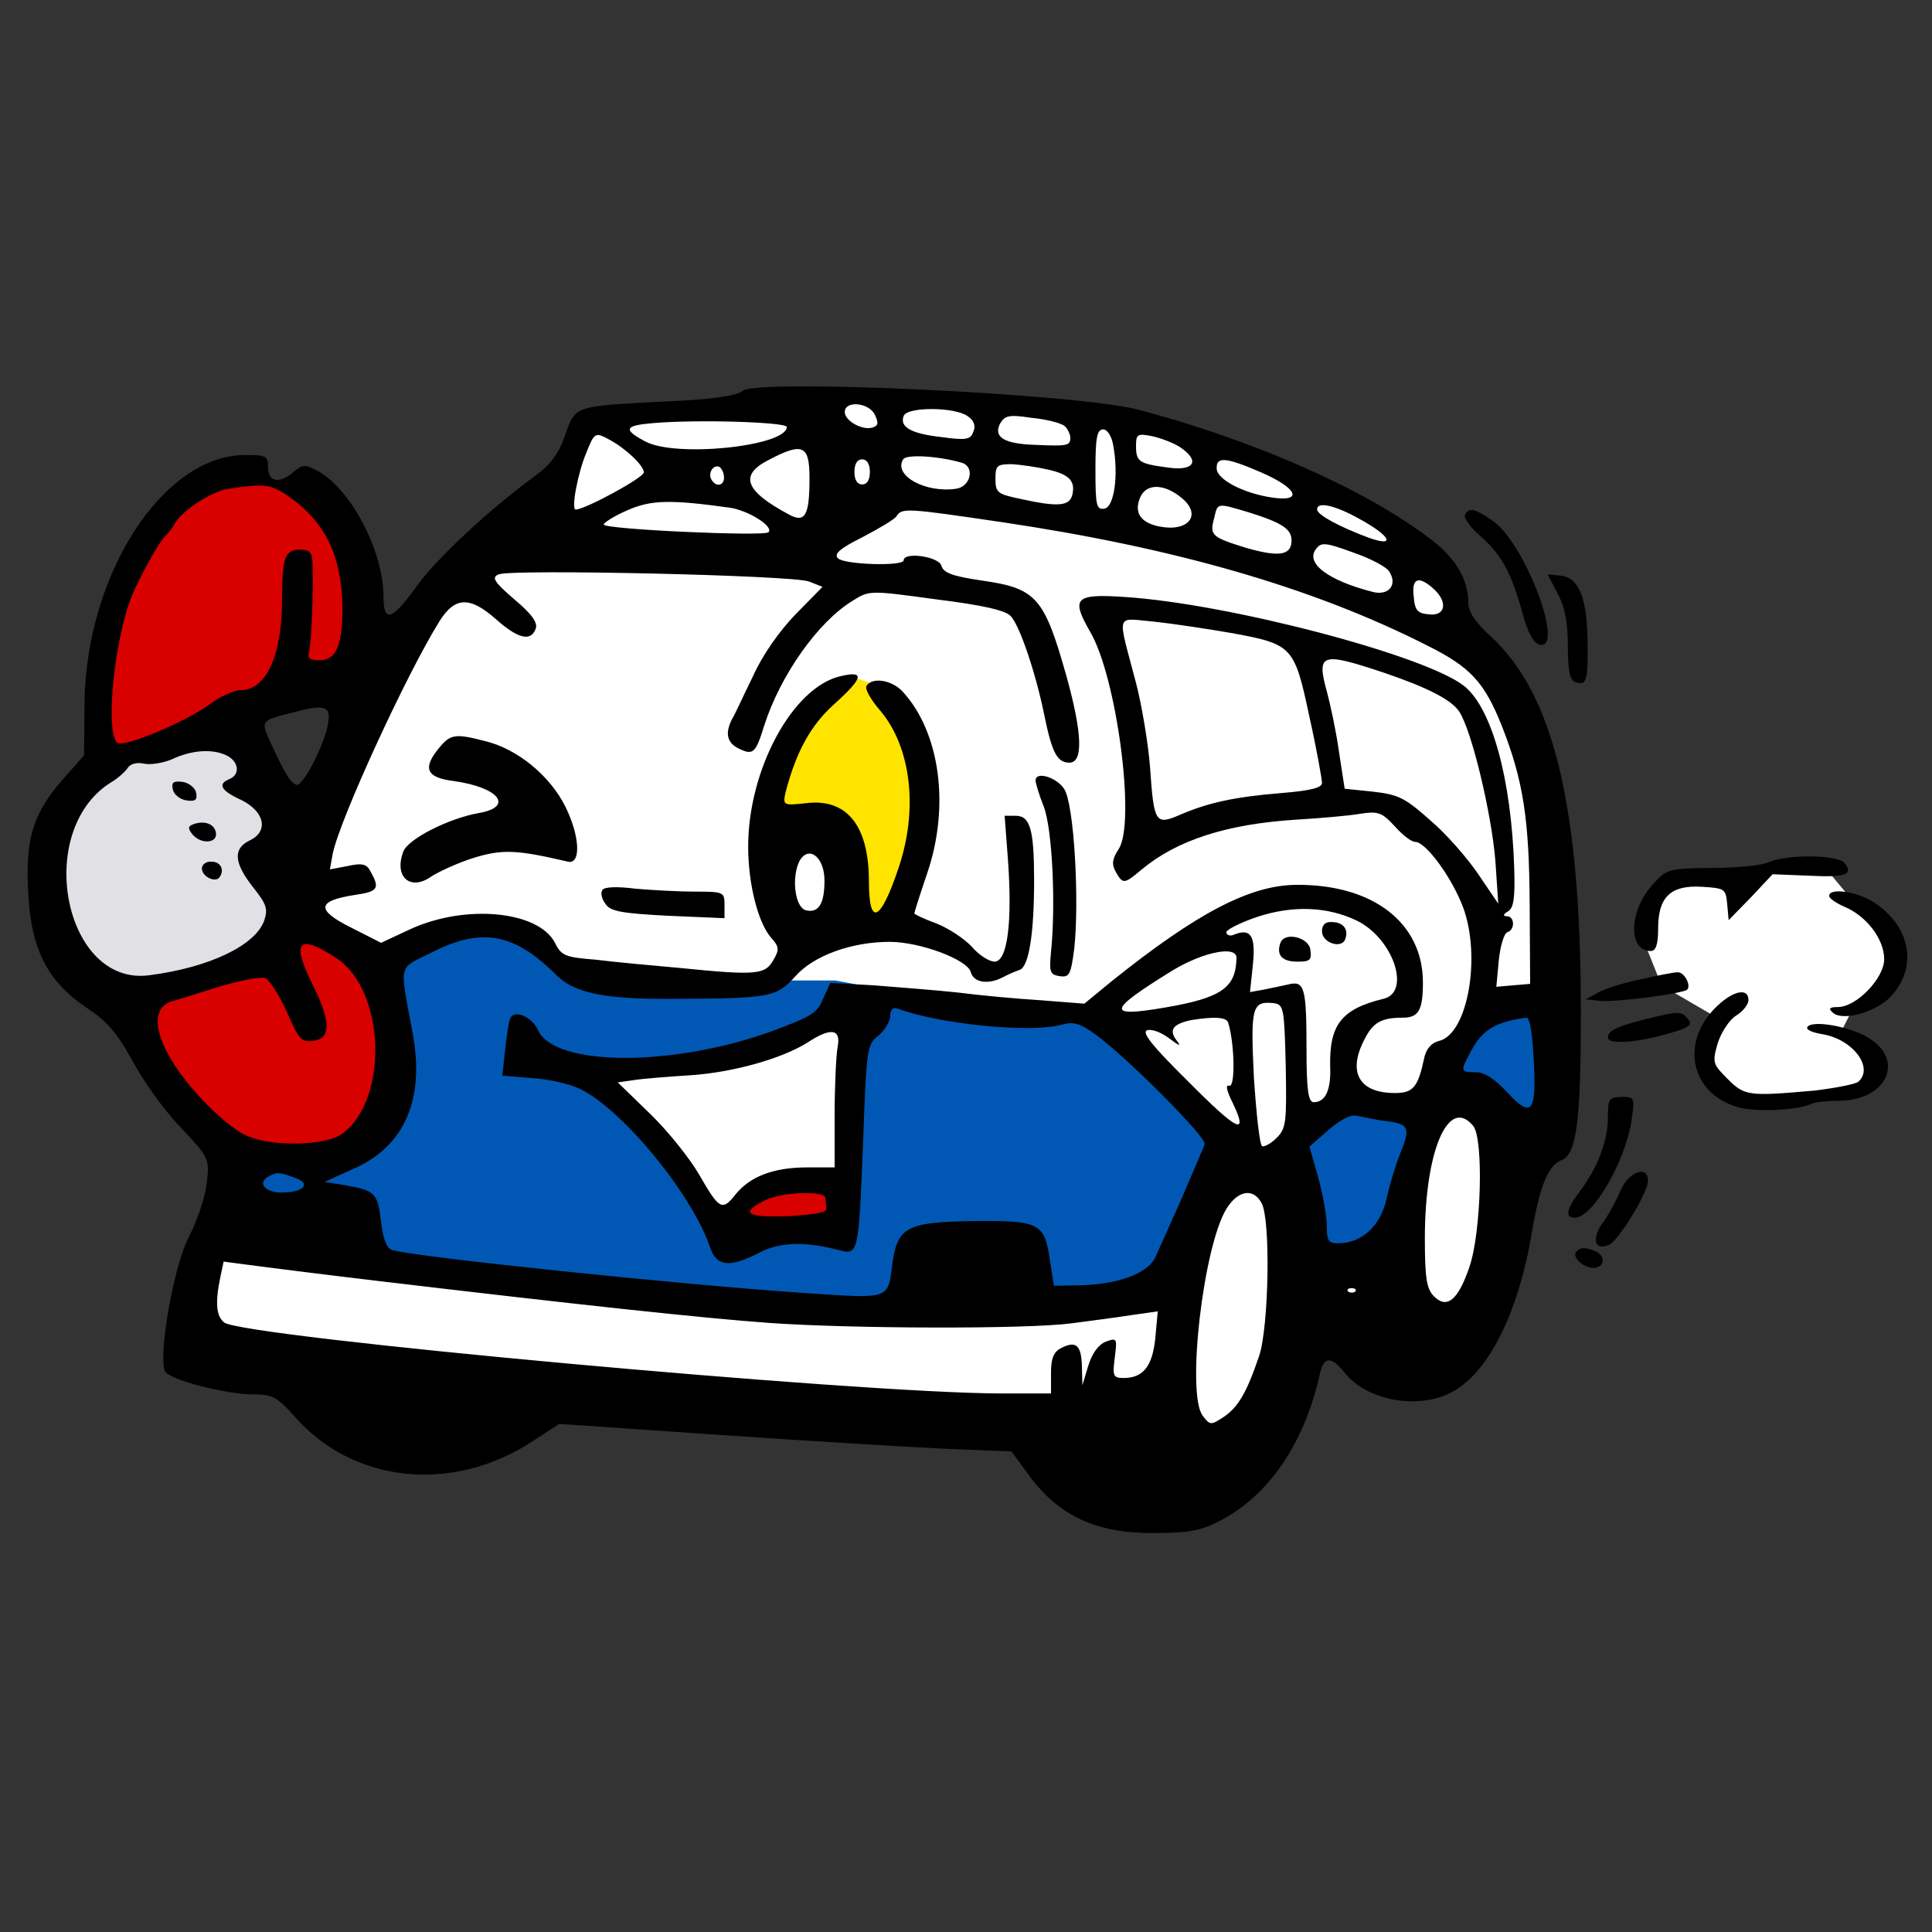 <?xml version="1.0" encoding="utf-8"?>
<!-- Generator: Adobe Illustrator 27.0.0, SVG Export Plug-In . SVG Version: 6.00 Build 0)  -->
<svg version="1.1" xmlns="http://www.w3.org/2000/svg" xmlns:xlink="http://www.w3.org/1999/xlink" x="0px" y="0px"
	 viewBox="0 0 40 40" style="enable-background:new 0 0 40 40;" xml:space="preserve">
<rect x="0" y="0" width="40" height="40" fill="#333333" stroke="none"/>
<style type="text/css">
	.st0{fill:#FFFFFF;}
	.st1{fill:#D90000;}
	.st2{fill:#E1E1E5;}
	.st3{fill:#FFE400;}
	.st4{fill:#0058B4;}
</style>
<g id="レイヤー_2">
</g>
<g id="レイヤー_1">
	<g id="bus">
		<g id="レイヤー_3">
		</g>
		<polygon class="st0" points="8.1,13.6 10.1,11.1 11.6,9.8 12,8.7 15.4,8.4 17.5,8.2 22.3,8.5 26.2,9.5 28.9,10.9 30,12 30.3,13.2 
			31.7,15.2 32.2,21.1 31.4,24.3 30,28 27.3,27.5 25,31 21.4,29.5 3.9,27.7 7.1,15.6 		"/>
		<g>
			<path class="st1" d="M2.8,20.7l2.8-0.9l0.4-0.7l1.3,0.4l0.9,1.3c0,0,0,2.1-0.1,2.2c-0.1,0.1-0.9,0.9-0.9,0.9H5.5l-1.1-0.3L3.3,22
				L2.8,20.7z"/>
			<polygon class="st2" points="1,17.7 1.4,16.6 2.3,15.8 3,15.5 4.4,15.1 5.3,15.4 5.9,17.4 5.7,18 5.9,19.2 5.1,19.9 3.4,20.5 
				2,20.5 1.5,19.9 1,18.7 			"/>
			<path class="st0" d="M16.5,19.2c0,0-0.4-0.6-0.4-0.8c0-0.2,0.2-0.9,0.3-1c0.1-0.1,1,0.2,1,0.2l0.1,1.1l-0.4,0.7L16.5,19.2z"/>
			<polygon class="st1" points="2,15.2 2.5,11.5 4.2,9.7 6.3,10.1 7.1,11 7.4,13.3 7.4,14.2 2.5,15.5 			"/>
			<path class="st3" d="M16,16.8l0.4-1l0.4-0.9c0,0,0.5-0.6,0.5-0.6l0.3-0.3l0.6,0.2L19,16l0.1,1.2L19,18.1L18.5,19c0,0-0.3,0-0.3,0
				c-0.1,0-0.4-0.4-0.3-0.4c0,0-0.2-0.8-0.2-0.8s-0.3-0.7-0.3-0.7c-0.1,0-0.6-0.3-0.6-0.3l-0.5-0.1L16,16.8z"/>
			<path class="st4" d="M26.8,23.6l0.5-0.5l1-0.3l1.2,0.3c0,0-0.2,0.9-0.2,1c0,0.2-0.7,1.9-0.7,1.9s-0.7,0.5-0.8,0.4
				c-0.2-0.1-0.6-0.4-0.6-0.7C27,25.5,26.8,23.6,26.8,23.6z"/>
			<path class="st4" d="M30.1,22.6L29.9,22l0.7-0.8c0,0,0.8-0.3,0.9-0.4c0.1,0,0.5-0.1,0.7,0c0.1,0.1-0.1,2.3-0.1,2.3l-0.4,0.3
				c0,0-1-0.4-1.1-0.5C30.5,22.9,30.1,22.6,30.1,22.6z"/>
			<path class="st4" d="M8,19.9l1-0.4l1.2-0.3c0,0,0.7,0.1,0.7,0.2c0.1,0.1,1,0.8,1,0.8l0.5,0.1H16l1.3,0l2.1,0.4l3.6,0.4l2.2,2.6
				l-1.2,3l-4.3,0.5l-6.1-0.3l-6.6-1.2l-1.6-0.8l-0.5-0.6c0,0,0.5-0.5,0.8-0.4c0.4,0.1,1.5,0,1.5,0l0.4-0.5l0.5-0.9l-0.2-1.7L8,19.9
				z"/>
			<path class="st0" d="M14.5,24.9l-0.7-1.1L13,23l-0.6-0.7c0,0,1.6-0.3,1.9-0.3c0.2,0,1.7-0.3,1.7-0.3l1.5-0.6v2.3l-0.1,1.1
				l-0.6-0.1l-1.1,0.2l-0.4,0.3c0,0-0.3,0.3-0.4,0.3C14.9,25.3,14.5,24.9,14.5,24.9z"/>
			<path class="st1" d="M15.6,25.4l-0.3-0.2c0,0,0.3-0.4,0.3-0.4c0.1,0,0.7-0.2,0.8-0.2c0.1,0,0.7,0.1,0.7,0.1c0.1,0,0,0.5,0,0.5
				c0,0.1-0.5,0.1-0.8,0.2C16.2,25.3,15.6,25.4,15.6,25.4z"/>
			<path class="st0" d="M34.4,20.4l-0.4-1l0.3-0.9l0.7-0.3h1.1c0,0,0.6-0.1,0.6-0.2c0.1,0,1.2,0.1,1.2,0.1l0.5,0.6l0.7,0.8l0.1,0.7
				c0,0-0.4,0.3-0.4,0.4c0,0.2-0.5,0.4-0.5,0.4l-0.2,0.4l0.7,0.5c0,0,0.1,0.2,0.1,0.2c0,0.1-0.2,0.4-0.2,0.4l-0.8,0.2L37,22.8
				c0,0-0.8,0-0.8,0s-0.7-0.4-0.7-0.4l-0.1-0.6l0.1-0.4l0.1-0.3L34.4,20.4z"/>
		</g>
		<g transform="translate(0,247) scale(0.1,-0.1)">
			<path d="M153.8,2389.1c-1.2-1-6-1.8-15.6-2.2c-19.5-1-19-0.8-21.2-7c-1.3-3.8-3-6.1-6.3-8.5c-9.6-7-20.7-17.4-24.6-23
				c-5-6.9-6.7-7.4-6.7-1.9c0,9.5-6.9,22.5-13.8,26.1c-2.5,1.3-3,1.2-4.7-0.2c-2.9-2.6-5.4-2.3-5.4,0.8c0,2.4-0.4,2.6-4.7,2.6
				c-17,0-32.9-24.5-33.3-51.2l-0.1-11l-3.9-4.4c-6.5-7.3-8.2-12.3-7.7-23.3c0.5-12.2,3.8-18.9,12.2-24.6c4.4-2.9,6.3-5.3,9.4-10.9
				c2.1-3.9,6.4-10.1,9.9-13.7c6-6.4,6.1-6.5,5.5-11.7c-0.3-2.8-2-7.8-3.7-11.1c-3.1-5.9-6.3-24.1-5-27.7c0.6-1.8,12.6-4.9,18.5-4.9
				c3.8,0,4.8-0.5,8.6-4.8c12.2-13.7,32.7-15.7,49.2-4.8l5.4,3.5l32-2.2c17.6-1.2,38.7-2.5,46.8-2.9l14.8-0.6l3.9-5.3
				c6-8,13.6-11.6,25.2-11.6c7.2,0,9.9,0.4,13.6,2.3c10.4,5.1,18,16.2,21.2,30.8c0.8,3.5,2.3,3.5,5,0.2c4.9-6.2,16.2-8,23.2-3.6
				c7.2,4.5,13.1,16.8,15.7,32.8c1.6,9.3,3.3,13.6,6.1,14.7c3.1,1.2,4,7.9,4,30.6c0,42.6-5.6,65.9-18.7,77.9c-3.1,2.8-4.6,5-4.6,6.9
				c0,5-2.8,9.6-8.5,13.7c-13.6,10.2-36.7,20.2-59.9,26.3C222.8,2388.5,157,2391.6,153.8,2389.1z M181.1,2384.2
				c0.8-1.7,0.8-2.3-0.4-2.7c-2-0.7-5.8,1.3-5.8,3.2C174.9,2387.1,179.8,2386.7,181.1,2384.2z M200.4,2383.8c1.2-0.8,1.7-2,1.1-3.2
				c-0.5-1.6-1.5-1.8-6.5-1.1c-6.4,0.7-8.8,2.1-7.9,4.4C187.8,2385.8,197.7,2385.8,200.4,2383.8z M220.4,2381.8
				c0.6-0.5,1.2-1.7,1.2-2.4c0-1.7-0.6-1.8-7.3-1.5c-6.4,0.2-8.6,1.6-7.3,4.3c1,1.8,1.9,2,6.5,1.3
				C216.7,2383.2,219.7,2382.4,220.4,2381.8z M162.9,2381.6c-0.1-4-23-6.4-29.3-3c-4.7,2.5-4.3,3.3,1.6,3.8
				C144.6,2383.2,162.9,2382.6,162.9,2381.6z M230.5,2377.7c1.1-6,0.2-12.6-1.8-13c-1.7-0.3-1.9,0.6-1.9,8c0,6.6,0.3,8.4,1.6,8.4
				C229.3,2381.1,230.2,2379.6,230.5,2377.7z M126.3,2378.9c3.3-1.8,7-5.3,7-6.7c0-1.1-12.2-7.7-14.1-7.7c-1,0,0.4,7.5,2.2,11.8
				C123.1,2380.5,123.2,2380.6,126.3,2378.9z M244.2,2377.5c4.4-2.9,3.1-5.1-2.4-4.3c-6,0.8-6.6,1.2-6.6,4.5c0,2.4,0.3,2.6,3.3,2
				C240.4,2379.3,242.9,2378.3,244.2,2377.5z M167.6,2371c0-7.7-0.9-9.4-4.3-7.5c-9,4.8-10.3,8.1-4.3,11.2
				C166.2,2378.5,167.6,2377.9,167.6,2371z M199.1,2374.2c2.8-0.8,1.9-5-1.2-5.4c-6.4-0.9-13,2.8-10.9,6.1
				C187.6,2376,194.3,2375.6,199.1,2374.2z M180.1,2372.3c0-1.7-0.6-2.6-1.6-2.6s-1.6,0.9-1.6,2.6c0,1.7,0.6,2.6,1.6,2.6
				S180.1,2373.9,180.1,2372.3z M261.1,2372.2c7.6-3.3,8.8-6.2,2.2-5.2c-6,0.9-11.4,3.8-11.4,6
				C251.8,2375.5,253.7,2375.4,261.1,2372.2z M149.9,2371.1c0-1.7-1.7-2-2.6-0.4c-0.8,1.3,0.4,3.3,1.7,2.6
				C149.5,2372.9,149.9,2372,149.9,2371.1z M216.9,2372.8c4.5-1,5.8-2.4,5.1-5.3c-0.6-2.3-3-2.5-10.7-0.8c-4.8,1-5.2,1.3-5.2,4.2
				c0,2.7,0.3,3,3.4,3C211.3,2373.8,214.7,2373.3,216.9,2372.8z M59.5,2367.4c7.9-5.4,11.3-12.5,11.4-23.4c0-7.6-1.3-10.7-4.7-10.7
				c-2.1,0-2.6,0.4-2.2,1.9c0.5,1.8,0.9,12.8,0.7,18.2c-0.1,2.3-0.6,2.8-2.6,2.8c-3.1,0-3.7-1.7-3.7-10.2c0-11.8-3.3-18.9-8.6-18.9
				c-1.3,0-4.3-1.3-6.5-3c-4.8-3.5-17-8.6-18.8-8c-2.7,1-1.2,19.2,2.3,29.2c1.1,3.4,6,12.4,7.4,13.7c0.7,0.7,1.5,1.7,1.7,2.1
				c1.2,2.8,7.6,7.1,11.4,7.7C54.7,2369.9,55.9,2369.8,59.5,2367.4z M244.9,2366.7c3.9-3.4,1.1-6.9-4.9-5.7
				c-3.9,0.8-5.3,2.9-3.9,6.1C237.4,2370,241.2,2369.9,244.9,2366.7z M151,2364.9c3.8-0.5,9.3-3.9,8.1-5.1
				c-0.9-0.9-34.1,0.6-34.1,1.6c0,0.4,2.2,1.8,5,3C134.8,2366.5,138.8,2366.6,151,2364.9z M258.3,2364c7.1-2.2,9.1-3.5,9.1-5.9
				c0-3.1-2.6-3.5-9.5-1.5c-7.1,2.2-7.5,2.6-6.5,6.2C252.1,2365.9,251.9,2365.9,258.3,2364z M281.4,2362.6c6.6-3.6,7.7-6,1.9-3.9
				c-5.9,2.2-10.6,4.7-10.6,5.8C272.6,2366.2,276.2,2365.5,281.4,2362.6z M207.4,2361.9c35.7-5.3,64.4-13.5,88.2-25.6
				c8.8-4.4,11.7-7.5,15.3-16.5c4.5-11.4,5.7-19.4,5.8-36.9l0.1-16.6l-3.5-0.3l-3.5-0.3l0.5,5.4c0.3,3,1.1,5.7,1.8,5.9
				c1.6,0.5,1.5,3.3-0.1,3.3c-0.9,0-0.8,0.4,0.2,1c1.2,0.7,1.5,2.8,1.3,9c-0.6,18.7-4.7,33.2-10.4,37.7c-8,6.3-48.6,17-70.2,18.4
				c-10.4,0.7-11.2-0.2-7.2-7.2c5.5-9.3,9.5-39.6,5.9-45c-1.3-2-1.5-3.1-0.6-4.7c1.5-2.6,1.7-2.6,5.4,0.5c7.2,6,17.5,9.4,32,10.3
				c4.9,0.3,10.8,0.8,13.1,1.2c3.9,0.6,4.6,0.3,7.3-2.6c1.6-1.8,3.4-3.2,4.2-3.2c2.2,0,7.6-7.4,9.9-13.5c3.8-10.2,1-26.2-4.9-27.7
				c-1.7-0.4-2.7-1.7-3.1-3.4c-1.3-6.2-2.3-7.4-6.1-7.4c-7.5,0-9.9,4.4-6.2,11.3c1.7,3.3,3.4,4.3,7.8,4.3c3.3,0,4.2,1.5,4.2,7.3
				c0,12.3-10.3,20.3-26.1,20.2c-9.6,0-20.7-5.8-38.4-20l-5.6-4.6l-8.9,0.7c-4.9,0.3-12.6,1-17.2,1.6c-4.6,0.5-12.4,1.1-17.5,1.5
				l-9,0.5l-1.5-3.3c-1.1-2.9-2.5-3.7-10.6-6.7c-20.4-7.4-44.9-7.4-48.4,0.2c-1.2,2.7-4.7,4.3-5.7,2.6c-0.3-0.5-0.8-3.5-1.1-6.5
				l-0.6-5.5l6.1-0.5c3.4-0.2,7.9-1.2,10.1-2.3c8.7-4.3,23-21.6,26.8-32.7c1.3-4,4-4.4,10.3-1.1c4.2,2.2,9.6,2.3,16.7,0.4
				c3.7-0.9,3.8-0.4,4.7,22.6c0.7,19.3,0.8,20.1,3.2,21.9c1.2,1,2.4,2.9,2.4,4c0,1.3,0.5,1.9,1.5,1.6c8.4-3.2,27.8-5.2,34.2-3.3
				c2.3,0.6,3.7,0.2,6.7-2c6.2-4.4,23.3-21.5,22.7-22.8c-0.2-0.7-2.4-5.7-4.7-11.1c-2.4-5.4-4.9-11-5.6-12.5
				c-1.7-3.2-7.6-5.4-15.3-5.6l-5.6-0.1l-0.8,5.1c-1.1,7.9-2.2,8.4-15.4,8.3c-14-0.2-16.1-1.1-17.2-8.5c-1-7.9-0.2-7.6-18.3-6.4
				c-25.2,1.7-80.2,7.4-85.3,8.9c-1.1,0.3-1.9,2.2-2.3,5.8c-0.7,6-1.2,6.5-7.4,7.6l-4.3,0.7l6.4,2.9c10.3,4.7,14.4,14.4,11.8,28.1
				c-2.7,14.6-3.1,13,4,16.5c10.3,5.3,17.1,4,25.7-4.6c3.8-3.8,9.9-5.1,24.3-5c20.2,0.1,21.3,0.3,25.3,4.7
				c3.8,4.3,11.7,7.1,19.5,7.1c6.3,0,16.2-3.7,16.8-6.3c0.6-2.2,3.7-2.6,6.7-1c0.9,0.5,2.5,1.2,3.4,1.5c1.9,0.6,3,7.4,3,18.5
				c0,10.5-0.8,13.4-3.8,13.4H208l0.7-9.3c0.9-12.7-0.1-20.9-2.8-20.9c-1,0-3.2,1.3-4.7,3.1c-1.6,1.7-4.8,3.8-7.3,4.8
				c-2.5,0.9-4.6,1.9-4.6,2.1c0,0.2,1.2,4,2.7,8.4c4.7,13.9,2.6,29.1-5.1,37.5c-2.2,2.4-6.3,3.1-7.5,1.2c-0.4-0.6,0.9-2.9,2.9-5.2
				c6.3-7.5,7.9-20.3,3.7-32.6c-3.7-11-6.1-12.2-6.1-2.7c0,11.6-4.6,17.3-13.1,16.2c-4.6-0.5-4.7-0.4-4.2,2.1
				c2.2,8.5,5.2,14,10.1,18.4c6.1,5.5,6.4,7,1.3,5.8c-9.9-2.3-19.1-19.3-19.1-35.3c0-7.8,2.1-15.9,4.8-18.9c1.6-1.8,1.7-2.4,0.4-4.6
				c-1.7-3-3.5-3.2-19.4-1.6c-5.6,0.5-13.3,1.2-17.3,1.7c-6.3,0.5-7.2,0.8-8.5,3.5c-3.4,6.6-18.5,8.1-30,2.8l-6-2.8l-6.3,3.2
				c-7.2,3.6-7,5.5,0.8,6.7c4.8,0.7,5.3,1.3,3.4,4.7c-0.8,1.7-1.7,2-4.8,1.3l-3.7-0.7l0.6,3.3c1.5,7.2,15.3,37.2,22.1,48.1
				c3.2,5.1,6.3,5.2,11.8,0.3c4.4-3.9,7.1-4.6,8.1-1.9c0.5,1.2-0.7,3-4.4,6.1c-4.3,3.7-4.8,4.6-3.2,5.2c2.9,1.1,61.1-0.2,64.2-1.5
				l2.8-1.1l-5.6-5.7c-3.3-3.4-6.9-8.5-8.8-12.8c-1.9-3.8-3.7-7.9-4.3-8.8c-1.5-2.9-1.1-4.8,1-6c3.3-1.7,3.8-1.3,5.6,4.5
				c3.3,10.4,11.1,21.5,18.3,25.9c3.5,2.2,3.5,2.2,17.4,0.3c9.7-1.2,14.4-2.3,15.4-3.5c1.9-2.1,5.2-12,6.9-20.4
				c1.6-7.9,2.7-9.9,5.2-9.9c2.9,0,2.7,6-0.6,17.9c-4.6,16.3-6.2,18.2-17.5,19.8c-6.1,0.9-8,1.6-8.4,3.1c-0.6,1.9-7.8,2.9-7.8,1.1
				c0-1.3-12.3-0.9-13.6,0.4c-0.9,0.9,0.3,2,5.1,4.4c3.4,1.8,6.5,3.6,7,4.3C186.7,2364.9,187.7,2364.8,207.4,2361.9z M287.6,2351.7
				c1.8-2.7,0-5-3.2-4.3c-9.5,2.4-14.4,6.1-11.8,9.1c1,1.3,2.1,1.1,7.6-0.9C283.7,2354.4,287.1,2352.6,287.6,2351.7z M296.8,2348.1
				c3-2.7,2.5-5.7-0.9-5.3c-2.4,0.2-3,0.8-3.2,3.7C292.2,2350.3,293.7,2350.9,296.8,2348.1z M255.2,2338.9
				c12.4-2.3,12.8-2.7,15.9-17.3c1.5-6.7,2.6-12.9,2.6-13.7c0-1-2.3-1.6-8.5-2.1c-9.7-0.8-15.1-2-20.9-4.5c-5.1-2.2-5.4-1.7-6.2,9.9
				c-0.4,5-1.7,12.8-2.9,17.4c-3.9,14.9-4.4,13.4,3.7,12.7C242.7,2340.9,250,2339.8,255.2,2338.9z M286.6,2330.7
				c9.1-3.1,13.9-5.6,15.5-8c2.6-3.9,6.7-21.1,7.5-30.9l0.6-8.9l-4,5.9c-2.2,3.3-6.6,8.4-10,11.3c-5.4,4.8-6.7,5.4-12,6l-5.8,0.6
				l-1.2,7.8c-0.6,4.3-1.8,9.7-2.4,12C272.5,2334.8,273.4,2335.1,286.6,2330.7z M68,2320.8c-0.4-4.3-5.3-13.7-6.6-13.3
				c-1.3,0.5-2.3,2.1-5.5,9c-1.9,4.3-1.9,4.3,4.4,5.9C66.9,2324.2,68.4,2323.9,68,2320.8z M47.1,2313.5c2.4-1.3,2.6-3.9,0.4-4.8
				c-2.5-1-1.8-2.4,2.4-4.3c4.9-2.4,5.8-6.5,1.8-8.4c-3.5-1.7-3.3-4.6,0.7-9.7c2.8-3.5,3.1-4.5,2.3-6.9c-1.8-5.1-11.3-9.7-23.7-11.3
				c-17.6-2.5-24.1,29.6-8.2,39.8c1.6,0.9,3.3,2.5,3.7,3.2c0.6,0.8,1.9,1.1,3.3,0.8c1.3-0.3,3.9,0.1,5.8,0.9
				C39.8,2314.8,44.3,2315,47.1,2313.5z M170.7,2287.7c0-4.8-1.2-6.7-3.7-6.2c-2.4,0.4-3.2,6.7-1.5,10.2
				C167.4,2295.1,170.7,2292.6,170.7,2287.7z M280.9,2279.4c7.6-3.7,11.3-14.9,5.5-16.2c-8.6-2.1-11.2-5.3-11-14
				c0.2-4.9-1-7.4-3.4-7.4c-1.1,0-1.5,2.3-1.5,10.8c0,12.9-0.4,14.4-3.7,13.6c-1.3-0.3-3.7-0.8-5.2-1.1l-2.8-0.5l0.6,5.7
				c0.6,5.9-0.4,7.6-3.9,6.2c-0.8-0.4-1.6-0.1-1.6,0.5c0,0.5,2.9,2,6.5,3.2C267.7,2282.6,274.9,2282.3,280.9,2279.4z M69.7,2271.6
				c10.1-6.7,10.8-29.2,1.2-36.3c-3.5-2.6-15-2.8-20.1-0.3c-2.1,0.9-6,4.2-8.8,7.2c-9.3,9.8-12.1,18.8-6.4,20.5
				c1.5,0.4,5.9,1.8,10,3.1c4.2,1.2,8.2,2,9.3,1.7c0.9-0.4,2.9-3.5,4.5-7c2.4-5.6,3-6.3,5.3-6c3.8,0.4,3.9,3.7,0.2,11.3
				C60.2,2275.1,61.6,2276.9,69.7,2271.6z M256,2271.7c-0.1-6.2-3.1-8.3-14.8-10.3c-12.3-2.1-12-0.7,1.6,7.7
				C249.1,2272.9,256,2274.3,256,2271.7z M266.2,2249.3c0.2-11.7,0.1-12.9-1.9-14.9c-1.1-1.1-2.5-1.9-3-1.7
				c-0.5,0.3-1.2,6.7-1.7,14.3c-0.7,14.6-0.4,15.8,4.2,15.3C265.8,2262,265.9,2261.1,266.2,2249.3z M254.3,2258.2
				c1.3-4.2,1.5-13.4,0.2-13c-0.8,0.3-0.6-0.9,0.7-3.5c3.4-7.1,1-5.9-9.3,4.5c-7.4,7.3-9.6,10.1-8.4,10.5c0.9,0.3,2.9-0.4,4.6-1.7
				c2.1-1.6,2.5-1.7,1.5-0.4c-1.7,2.2-0.7,3.4,3,4.2C251.6,2259.6,254,2259.4,254.3,2258.2z M317.5,2251.4
				c0.7-11.7-0.3-13.1-5.3-7.7c-2.7,2.9-4.8,4.3-6.6,4.3c-3.2,0-3.3,0.2-1.3,3.9c2.5,4.9,5.2,6.5,11.7,7.4
				C316.7,2259.4,317.2,2256.5,317.5,2251.4z M173.4,2253.1c-0.3-1.8-0.6-8.1-0.6-14v-10.8h-5.7c-7,0-11.9-1.9-14.9-5.7
				c-2.7-3.4-3.3-3-7.5,4.3c-1.8,3.1-6.2,8.7-10,12.4l-6.8,6.6l3.5,0.5c1.9,0.3,7.2,0.7,11.8,1c8.6,0.6,18.6,3.4,23.9,6.7
				C172.1,2257.4,174.2,2257,173.4,2253.1z M286.9,2237.9c4.9-0.6,5.2-1.3,2.9-7c-0.8-2-2.1-6.1-2.7-9c-1.2-5.6-5.1-9.3-10-9.3
				c-2.1,0-2.4,0.5-2.4,3.6c0,2-0.8,6.5-1.8,10.1l-1.8,6.3l4,3.5c2.4,2.1,4.7,3.2,5.6,2.9C281.7,2238.9,284.4,2238.2,286.9,2237.9z
				 M305,2236.9c2.2-2.6,1.7-22.1-0.8-29.3c-2.3-6.7-4.6-8.7-7.3-6c-1.5,1.5-1.9,3.6-1.9,12C295,2231.8,299.9,2243.1,305,2236.9z
				 M61.2,2226.1c3.3-1.2,1.7-3-3-3c-3.2,0-4.9,1.9-2.8,3.2C57.3,2227.4,57.7,2227.4,61.2,2226.1z M170.9,2222
				c0-0.5,0.1-1.6,0.2-2.3s-2.6-1.2-7.9-1.5c-8.5-0.3-10,0.6-5.2,3.1C161.3,2223.2,170.6,2223.6,170.9,2222z M261.2,2220.9
				c1.9-3.4,1.5-25.6-0.5-31.6c-2.6-7.7-4.4-10.7-7.4-12.7c-2.6-1.7-2.8-1.7-4.3,0.3c-3.4,4.5,0.1,34.9,4.9,42.8
				C256.3,2223.6,259.5,2224.1,261.2,2220.9z M78.2,2204.8c41.3-4.9,67.2-7.7,81.1-8.7c17-1.2,53-1.3,62.4-0.1
				c3.7,0.5,9.3,1.2,12.4,1.7l5.6,0.8l-0.5-5.5c-0.6-5.9-2.5-8.3-6.6-8.3c-2.1,0-2.3,0.4-1.8,4.2c0.5,4,0.5,4.2-1.9,3.3
				c-1.5-0.6-2.8-2.4-3.6-5l-1.2-4l-0.1,3.8c-0.1,4.5-1.2,5.5-4.3,3.9c-1.6-0.8-2.1-2.2-2.1-5.2v-4.2h-10.2
				c-29.6,0-157.3,11.7-161,14.7c-1.6,1.3-1.9,4-0.8,9.3l0.7,3.3l5.3-0.7C54.5,2207.7,66.4,2206.2,78.2,2204.8z M280.6,2202.6
				c-0.4-0.3-1-0.3-1.5,0c-0.3,0.4,0,0.7,0.7,0.7C280.6,2203.3,280.9,2203,280.6,2202.6z M90.7,2314.9c-3.2-4-2.4-5.9,3.2-6.6
				c9.4-1.3,12.5-5.3,5.4-6.6c-6.4-1.1-14.8-5.4-15.8-8c-2-5.3,1.5-8.3,5.9-5.1c1.6,1,5.5,2.8,8.7,3.8c5.9,1.8,8.8,1.7,19.5-0.8
				c2.7-0.6,2.5,5.2-0.5,11.3c-3.2,6.5-10,12.1-16.8,13.7C94.1,2318.2,93.2,2318,90.7,2314.9z M214.4,2308.4c0-0.5,0.7-2.9,1.7-5.4
				c1.8-4.7,2.5-20.5,1.5-30.1c-0.4-4.2-0.2-4.7,1.8-5c2-0.3,2.3,0.3,3,5.6c1.1,9.8,0,30.1-2.1,33.2
				C218.7,2309.1,214.4,2310.4,214.4,2308.4z M124.7,2285.7c-0.4-0.6-0.1-1.9,0.7-2.9c1-1.5,3.4-1.9,12.9-2.4l11.7-0.5v2.8
				c0,2.6-0.2,2.7-6.1,2.7c-3.3,0-8.8,0.3-12.3,0.6C127.8,2286.5,125,2286.4,124.7,2285.7z M35.8,2306.5c0.2-1,1.5-2,2.7-2.2
				c2-0.3,2.4,0.1,2.1,1.6c-0.2,1-1.5,2-2.7,2.2C35.9,2308.4,35.4,2308,35.8,2306.5z M39.9,2299.3c-1-0.4-1-0.8-0.1-2
				c1.8-2.2,5.3-1.9,4.9,0.3C44.4,2299.5,42.2,2300.2,39.9,2299.3z M41.8,2290.2c0-1.6,2.5-2.9,3.5-2c1.3,1.5,0.5,3.4-1.5,3.4
				C42.7,2291.7,41.8,2291,41.8,2290.2z M273.7,2277.2c0-2.4,4-3.7,4.8-1.7c0.8,2.1-0.4,3.6-2.8,3.6
				C274.4,2279.2,273.7,2278.5,273.7,2277.2z M265.1,2274.8c-0.9-2.5,0.3-3.9,3.5-3.9c2.6,0,3,0.3,2.7,2.4
				C271.1,2275.9,266,2277.2,265.1,2274.8z M303.3,2363.4c-0.3-0.5,1-2.5,3.1-4.3c4.5-3.9,6.5-7.7,8.8-16c1.2-4.4,2.4-6.3,3.6-6.6
				c5.3-1-3.2,21.3-9.8,25.7C305.2,2364.8,304.2,2365,303.3,2363.4z M322.5,2347.1c1.5-2.8,2.1-5.8,2.1-10.8s0.4-7.1,1.5-7.5
				c2.3-0.9,2.7,0.2,2.6,7.5c0,9.6-1.7,14-5.4,14.5l-2.9,0.3L322.5,2347.1z M366.2,2291.5c-1.5-0.7-6.7-1.2-11.8-1.2
				c-9-0.1-9.3-0.2-12.2-3.4c-5-5.5-5.2-13.8-0.4-13.8c1,0,1.5,1.3,1.5,4.7c0,6.5,2.6,9,9.1,8.6c4.7-0.3,4.9-0.4,5.2-3.6l0.3-3.3
				l4.6,4.7l4.5,4.8l7.4-0.3c7.8-0.4,9.5,0.2,7.4,2.7C380.2,2293,370.3,2293.2,366.2,2291.5z M378.7,2284.5c0-0.5,1.5-1.5,3.1-2.2
				c4.6-1.9,8.3-6.7,8.3-10.9c0-3.9-5.7-9.9-9.6-9.9c-1.7,0-2-0.3-1.1-1.1c1.9-1.9,8.6-0.1,11.8,3c5.9,6,4.6,14.6-3.1,19.7
				C384.7,2285.4,378.7,2286.3,378.7,2284.5z M339.5,2267.2c-3.5-0.7-7.5-2-8.8-2.8l-2.4-1.3l2.8-0.3c3.1-0.4,17.4,1.5,18.2,2.3
				c0.9,0.9-0.6,3.7-2,3.6C346.5,2268.7,343,2268,339.5,2267.2z M355,2261.2c-7.3-7.5-4.7-17.9,5.1-20.5c3.8-1,12.6-0.5,15,0.8
				c0.5,0.3,3.2,0.6,5.9,0.6c9.7,0.2,13.4,8.4,5.9,13c-3.7,2.3-11.2,3.7-12.6,2.4c-0.6-0.6,0.6-1.2,2.9-1.6c6.4-1,10.9-7,7.5-9.9
				c-0.7-0.5-4.9-1.3-9.1-1.8c-13.6-1.2-14.4-1.1-17.9,2.4c-3.1,3.1-3.2,3.4-2.1,7.3c0.7,2.3,2.4,4.9,3.8,5.8
				c1.5,0.9,2.6,2.4,2.6,3.2C362,2265.8,358.4,2264.7,355,2261.2z M340.7,2259c-5.9-1.5-7.8-2.4-7.8-3.8c0-1.5,5.8-1.1,12.1,0.7
				c4.8,1.3,5.5,1.9,4.5,3.1C348.1,2260.7,347.7,2260.7,340.7,2259z M332.9,2238.7c0-4.9-2.1-10.4-5.7-15.2
				c-2.9-3.8-3.3-5.6-1.1-5.6c3.7,0,10.5,11.8,11.7,20.2c0.7,4.7,0.6,4.8-2.1,4.8C333.1,2242.8,332.9,2242.5,332.9,2238.7z
				 M335.5,2223.5c-0.8-2-2.5-5.1-3.7-6.7c-2.3-3.3-1.7-5.7,1.2-4.6c2,0.7,8.2,10.9,8.2,13.3
				C341.2,2228.9,337.2,2227.4,335.5,2223.5z M326.4,2210.9c-1.1-1,1.3-3.4,3.5-3.4c2.4,0,2.6,2.6,0.3,3.5
				C328.1,2211.8,327.2,2211.8,326.4,2210.9z"/>
		</g>
	</g>
</g>
</svg>

